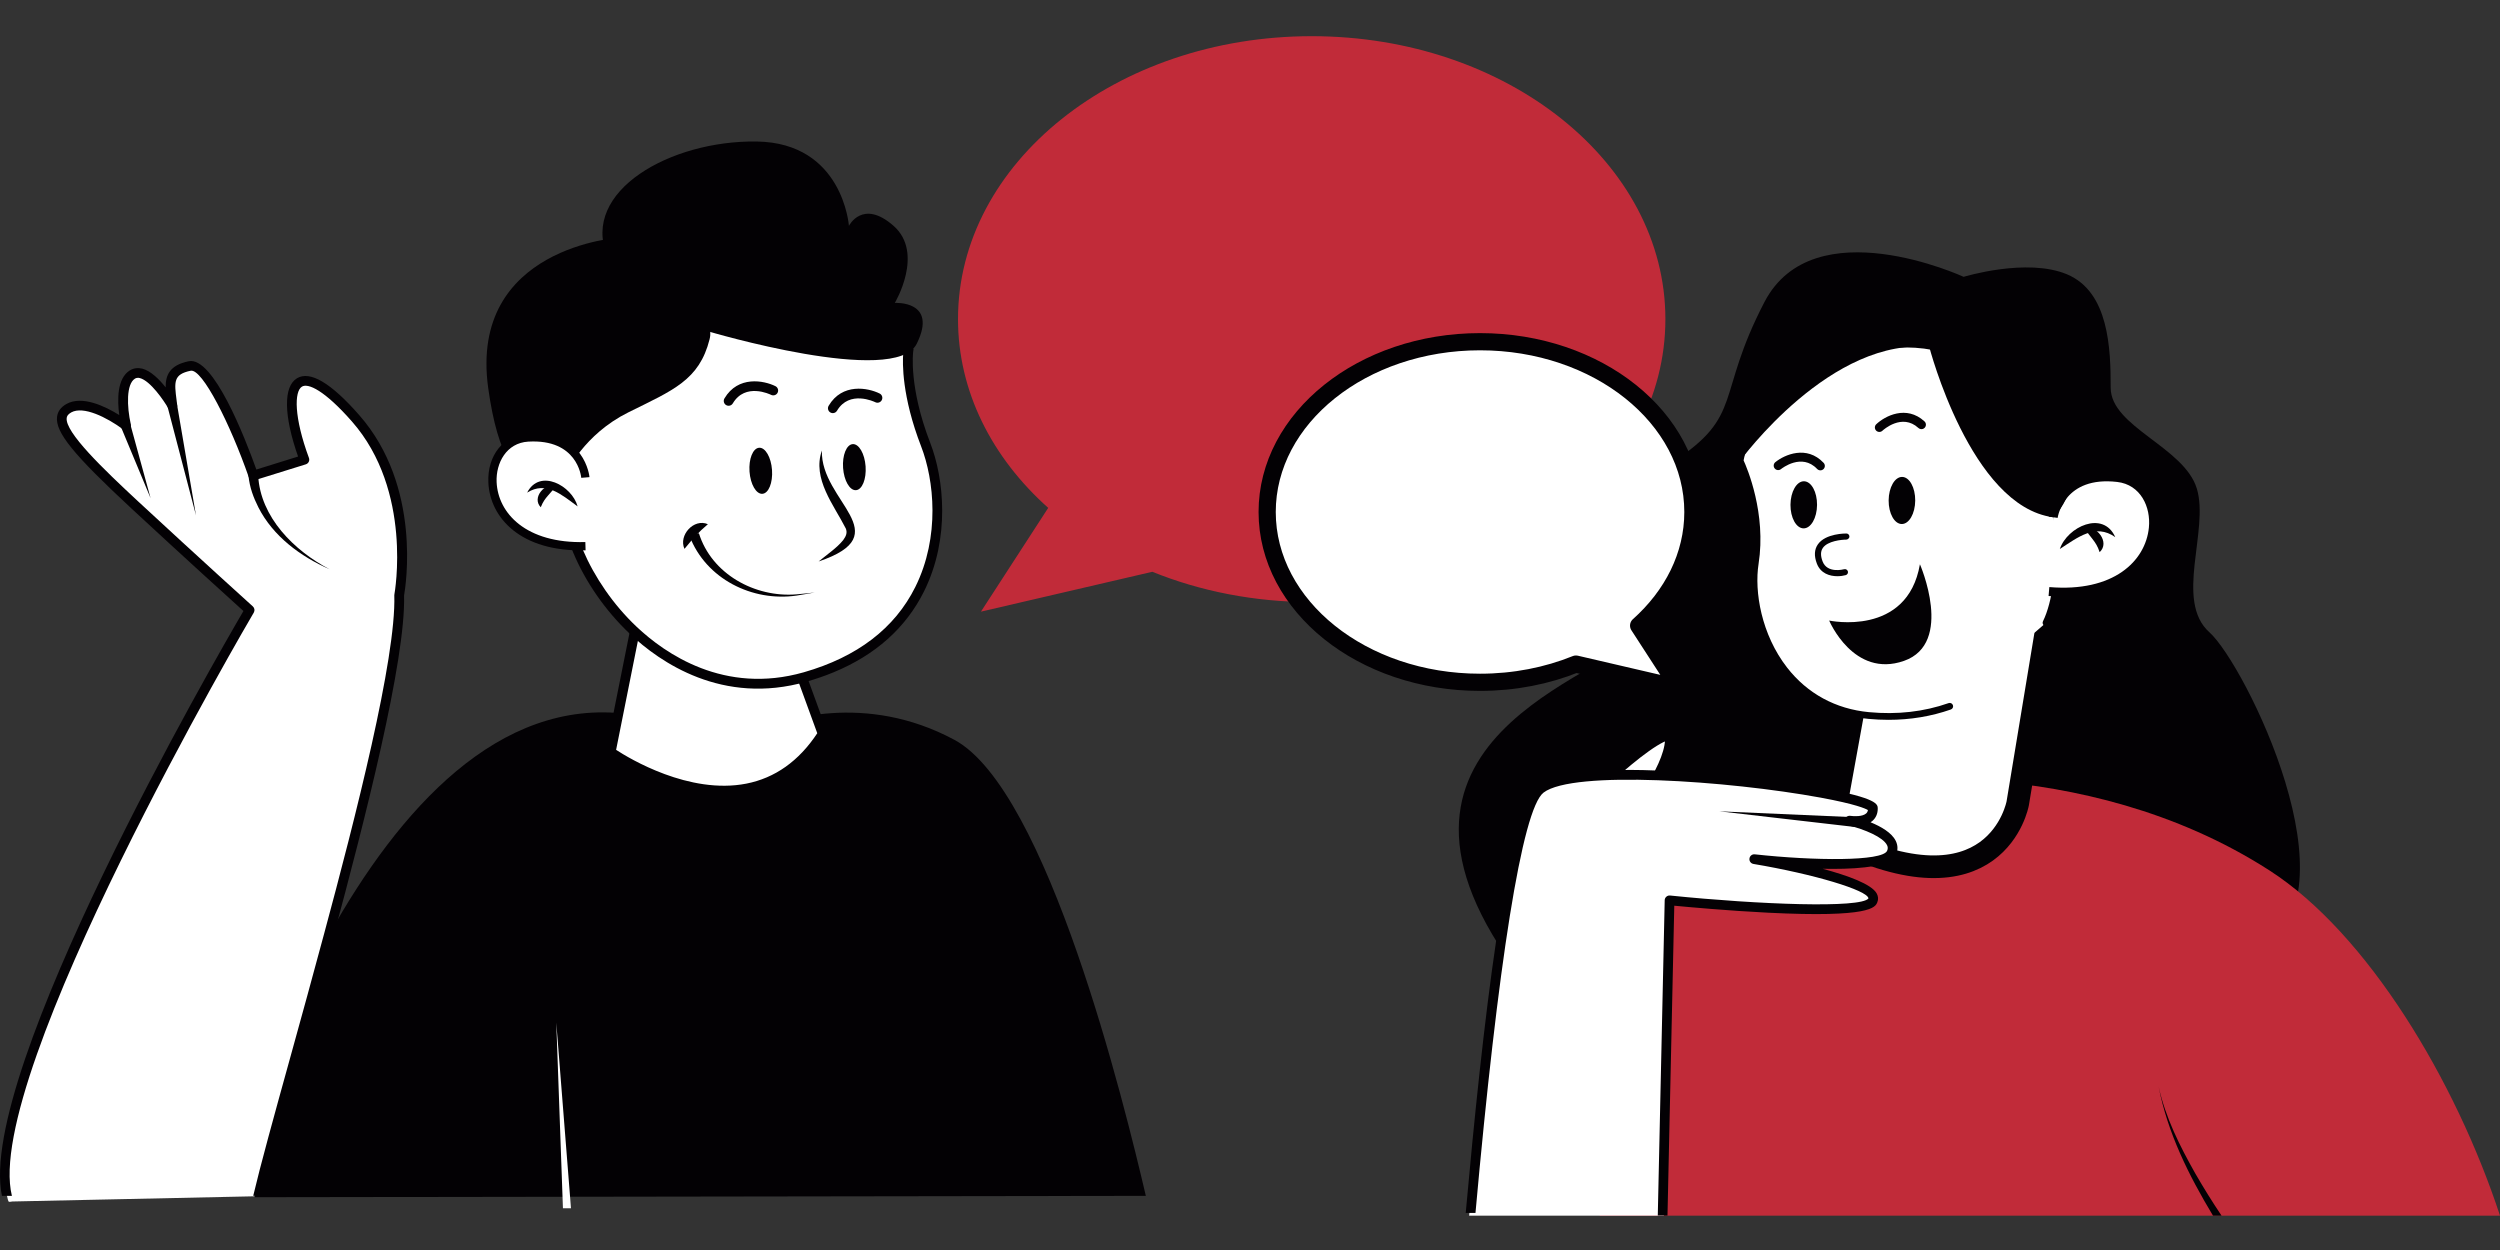 <?xml version="1.0" encoding="utf-8"?>
<!-- Generator: Adobe Illustrator 16.0.0, SVG Export Plug-In . SVG Version: 6.00 Build 0)  -->
<!DOCTYPE svg PUBLIC "-//W3C//DTD SVG 1.1//EN" "http://www.w3.org/Graphics/SVG/1.1/DTD/svg11.dtd">
<svg version="1.1" id="Capa_1" xmlns="http://www.w3.org/2000/svg" xmlns:xlink="http://www.w3.org/1999/xlink" x="0px" y="0px"
	 width="200px" height="100px" viewBox="0 0 200 100" enable-background="new 0 0 200 100" xml:space="preserve">
<rect x="0" y="0" width="200" height="100" fill="#333333" stroke="none"/>
<g>
	<path fill="#C12B39" d="M133.231,25.53c0,12.502-12.668,22.636-28.294,22.636c-4.587,0-8.919-0.873-12.75-2.423l-13.711,3.188
		l5.381-8.301c-4.487-4.006-7.216-9.299-7.216-15.101c0-12.5,12.668-22.634,28.295-22.634
		C120.563,2.896,133.231,13.03,133.231,25.53z"/>
	<path fill="#030104" d="M91.667,95.668l-71.286,0.109c1.46-4.86,1.397-12.844,5.921-20.965
		c5.624-10.072,13.595-18.999,23.894-17.695c4.993,0.631,8.242,1.065,10.275,1.361c2.108-0.904,8.729-3.134,15.877,0.706
		C83.804,63.193,89.963,88.369,91.667,95.668z"/>
	<g>
		<path fill="#FFFFFF" d="M51.142,48.727l-0.118,0.586l-2.17,10.854c0,0,11.027,7.829,16.961-1.458l-2.432-6.667L51.142,48.727z"/>
		<path fill="#030104" d="M59.847,63.46c-5.454,1.063-10.987-2.809-11.22-2.974l-0.207-0.146l2.419-12.099l12.841,3.478l2.567,7.038
			l-0.104,0.162c-1.235,1.935-2.775,3.284-4.594,4.032C61.007,63.175,60.438,63.344,59.847,63.46z M63.086,52.367l-11.643-3.154
			l-2.154,10.775c1.045,0.683,5.849,3.593,10.409,2.704c2.301-0.449,4.212-1.805,5.684-4.033L63.086,52.367z"/>
	</g>
	<g>
		<path fill="#FFFFFF" d="M72.667,28.078c0,0-0.417,2.836,1.39,7.502c1.808,4.667,2.033,15.24-9.648,18.58
			c-11.682,3.34-20.554-9.772-19.077-16.356C46.809,31.221,60.529,18.484,72.667,28.078z"/>
		<path fill="#030104" d="M64.517,54.535c-6.726,1.924-11.733-1.567-14.119-3.819c-3.999-3.774-6.289-9.241-5.446-12.997
			c0.937-4.182,6.292-10.198,12.798-12.507c3.755-1.331,9.433-1.967,15.16,2.56l0.176,0.14l-0.031,0.222
			c-0.004,0.028-0.374,2.809,1.367,7.305c1.091,2.817,1.616,7.615-0.498,11.867c-1.455,2.927-3.895,5.103-7.271,6.492
			C65.979,54.075,65.266,54.321,64.517,54.535z M58.011,25.948c-6.259,2.211-11.404,7.963-12.297,11.941
			c-0.773,3.449,1.471,8.718,5.221,12.257c2.265,2.138,7.013,5.454,13.367,3.637c4.279-1.224,7.281-3.521,8.924-6.827
			c2-4.023,1.502-8.567,0.468-11.236c-1.553-4.011-1.498-6.689-1.436-7.469C66.867,24.092,61.543,24.696,58.011,25.948z"/>
	</g>
	<g>
		<g>
			<path fill="#030104" d="M65.751,36.042c-0.795,2.26,0.976,4.378,1.914,6.24c0.132,0.328,0.03,0.599-0.208,0.925
				c-0.503,0.626-1.277,1.14-1.967,1.712C71.94,42.732,65.625,40.125,65.751,36.042L65.751,36.042z"/>
		</g>
	</g>
	<g>
		
			<ellipse transform="matrix(0.998 -0.071 0.071 0.998 -2.47 4.919)" fill="#030104" cx="68.3" cy="37.377" rx="0.902" ry="1.846"/>
	</g>
	<g>
		
			<ellipse transform="matrix(0.998 -0.071 0.071 0.998 -2.51 4.392)" fill="#030104" cx="60.819" cy="37.664" rx="0.902" ry="1.846"/>
	</g>
	<g>
		<g>
			<path fill="#030104" d="M55.166,42.89c1.312,3.43,5.029,5.269,8.559,4.756c0.485-0.07,0.965-0.166,1.446-0.247
				c-0.487,0.049-0.97,0.113-1.454,0.149c-3.326,0.272-6.794-1.63-7.805-4.892L55.166,42.89L55.166,42.89z"/>
		</g>
	</g>
	<g>
		<g>
			<path fill="#030104" d="M54.757,43.909c0.7-0.84,1.082-1.303,1.874-1.973C55.505,41.447,54.266,42.825,54.757,43.909
				L54.757,43.909z"/>
		</g>
	</g>
	<path fill="#030104" d="M45.333,37.804c0,0,1.366-3.044,4.933-4.814c3.567-1.771,5.674-2.564,6.502-5.854
		C57.597,23.846,49.62,19,49.62,19s-12.128,0.709-10.564,12.041S45.333,37.804,45.333,37.804z"/>
	<path fill="#030104" d="M56.63,26.501c0,0,14.991,4.469,16.71,0.996s-1.754-3.264-1.754-3.264s2.381-3.98-0.099-6.164
		c-2.481-2.183-3.573,0-3.573,0s-0.47-6.648-7.38-6.748c-6.91-0.099-14.055,3.97-11.971,9.13
		C50.648,25.612,56.63,26.501,56.63,26.501z"/>
	<g>
		<path fill="#030104" d="M66.625,33.051c0.133,0,0.262-0.068,0.335-0.191c0.99-1.674,2.981-0.723,3.066-0.682
			c0.191,0.095,0.425,0.016,0.52-0.177c0.095-0.192,0.017-0.425-0.175-0.52c-0.935-0.463-2.992-0.856-4.08,0.982
			c-0.109,0.185-0.048,0.423,0.136,0.533C66.489,33.034,66.557,33.051,66.625,33.051z"/>
	</g>
	<g>
		<path fill="#030104" d="M58.289,32.462c0.133,0,0.263-0.068,0.335-0.19c0.995-1.683,2.98-0.725,3.065-0.682
			c0.191,0.094,0.426,0.017,0.521-0.176c0.095-0.192,0.017-0.425-0.176-0.521c-0.935-0.463-2.992-0.855-4.079,0.982
			c-0.109,0.185-0.048,0.423,0.136,0.533C58.153,32.445,58.222,32.462,58.289,32.462z"/>
	</g>
	<g>
		<path fill="#030104" d="M157.09,22.147c0,0-12-5.546-15.934,2.017c-3.933,7.563-1.613,9.076-7.361,12.808
			c-5.748,3.731-1.815,10.084-2.622,13.413c-0.807,3.327-23.146,7.769-10.716,26.066c4.489,6.61,52.555,3.819,60.421-0.518
			c7.865-4.336-1.299-22.826-4.123-25.348c-2.823-2.521,0-8.168-1.008-11.496c-1.009-3.328-6.892-4.941-6.892-8.068
			c0-3.126-0.135-7.664-3.496-9.076C162.149,20.597,157.09,22.147,157.09,22.147z"/>
		<path fill="#C12B39" d="M200,97.253h-72.023c-0.021-3.478-0.017-25.899,3.515-28.253c2.738-1.825,10.213-4.305,14.242-5.567
			c1.603-0.502,2.661-0.812,2.661-0.812s18.035-2.733,33.169,7.017C189.39,74.68,196.455,86.446,200,97.253z"/>
		<path fill="#030104" d="M177.724,97.253h-0.684c-1.945-3.233-3.639-6.633-4.354-10.34c0.546,2.481,1.698,4.769,2.938,6.966
			C176.284,95.026,176.986,96.152,177.724,97.253z"/>
		
			<path fill="#FFFFFF" stroke="#030104" stroke-width="1.812" stroke-linecap="round" stroke-linejoin="round" stroke-miterlimit="10" d="
			M163.931,49.06l-2.513,15.208c0,0-1.701,9.355-14.99,2.658l1.967-10.844L163.931,49.06z"/>
		<path fill="#030104" d="M157.165,50.409c0.344,2.013-2.024,3.684-3.882,2.962C154.969,52.879,156.372,52.03,157.165,50.409
			L157.165,50.409z"/>
		<g>
			
				<path fill="#FFFFFF" stroke="#030104" stroke-width="1.812" stroke-linecap="round" stroke-linejoin="round" stroke-miterlimit="10" d="
				M126.016,64.056c0,0,7.744-7.777,8.071-5.271s-3.182,6.759-3.182,6.759L126.016,64.056z"/>
			<g>
				<path fill="#FFFFFF" d="M151.318,68.231c-0.745,1.622-10.979,0.502-10.979,0.502s10.127,1.702,9.489,3.296
					c-0.637,1.594-16.266,0-16.266,0l-0.45,25.224h-15.581c1.087-12.237,3.225-32.247,5.719-34.153
					c2.651-2.027,15.708-0.91,22.482,0.333c2.463,0.453,4.096,0.921,4.096,1.261c0,1.224-1.721,0.98-1.862,0.959
					C148.188,65.705,152.04,66.654,151.318,68.231z"/>
				<path fill="#030104" d="M151.664,67.279c-0.321-0.665-1.191-1.158-2.02-1.497c0.051-0.029,0.103-0.068,0.146-0.107
					c0.279-0.24,0.43-0.579,0.43-0.982c0-0.352,0-0.831-4.418-1.643c-6.3-1.153-19.9-2.466-22.786-0.261
					c-2.462,1.883-4.45,19.713-5.759,34.247h0.781c1.779-19.783,3.725-32.309,5.448-33.63c2.359-1.802,14.711-0.961,22.179,0.407
					c2.809,0.52,3.576,0.875,3.769,0.991c-0.025,0.154-0.094,0.231-0.149,0.278c-0.296,0.253-0.952,0.231-1.257,0.185
					c-0.206-0.03-0.403,0.103-0.441,0.309c-0.043,0.206,0.086,0.403,0.287,0.455c1.27,0.309,2.775,0.935,3.092,1.587
					c0.073,0.149,0.073,0.291,0,0.45c-0.39,0.845-5.794,0.802-10.584,0.278c-0.206-0.025-0.399,0.125-0.425,0.335
					c-0.03,0.206,0.111,0.398,0.317,0.434c4.842,0.814,9.14,2.109,9.204,2.757c-0.605,0.798-8.707,0.502-15.873-0.231
					c-0.107-0.013-0.219,0.025-0.301,0.099c-0.081,0.073-0.128,0.176-0.128,0.283l-0.553,25.219h0.777l0.543-24.786
					c1.119,0.107,4.297,0.399,7.492,0.559c8.252,0.415,8.591-0.434,8.754-0.842c0.094-0.23,0.072-0.472-0.056-0.703
					c-0.416-0.741-2.299-1.423-4.323-1.968c0.274,0.004,0.544,0.009,0.814,0.009c2.428,0,4.645-0.245,5.048-1.116
					C151.84,68.025,151.84,67.64,151.664,67.279z"/>
			</g>
			<path fill="#030104" d="M148.363,66.155l-10.809-1.249l10.87,0.475C148.949,65.408,148.889,66.212,148.363,66.155L148.363,66.155
				z"/>
		</g>
		<g>
			<path fill="#FFFFFF" d="M163.679,49.823c2.488-5.042,0.807-22.23-11.16-22.298s-13.312,9.345-13.312,9.345
				s1.883,3.899,1.211,8.202c-0.673,4.303,1.949,11.496,9.075,12.169c2.391,0.226,4.562-0.063,6.485-0.737L163.679,49.823z"/>
			<path fill="#030104" d="M151.077,57.587c-0.53,0-1.066-0.025-1.609-0.077c-2.819-0.266-5.216-1.572-6.931-3.777
				c-1.896-2.438-2.832-5.853-2.387-8.702c0.65-4.165-1.168-8.005-1.187-8.043c-0.023-0.048-0.032-0.103-0.024-0.156
				c0.015-0.099,0.368-2.452,2.223-4.826c1.697-2.172,5.021-4.751,11.231-4.751c0.042,0,0.084,0,0.127,0
				c3.969,0.022,7.241,1.936,9.465,5.534c3.529,5.712,3.504,13.975,1.936,17.154c-0.065,0.134-0.228,0.189-0.361,0.123
				s-0.189-0.229-0.123-0.362c1.515-3.069,1.522-11.073-1.911-16.63c-2.15-3.48-5.181-5.256-9.009-5.278
				c-4.791-0.031-8.567,1.538-10.912,4.523c-1.594,2.03-2.04,4.096-2.116,4.514c0.271,0.595,1.829,4.232,1.196,8.282
				c-0.347,2.219,0.224,5.642,2.279,8.286c1.62,2.085,3.888,3.319,6.555,3.571c2.252,0.213,4.395-0.03,6.37-0.724
				c0.142-0.049,0.296,0.025,0.345,0.166c0.05,0.142-0.024,0.296-0.166,0.345C154.495,57.31,152.823,57.587,151.077,57.587z"/>
		</g>
		<g>
			
				<ellipse transform="matrix(-1 -0.008 0.008 -1 288.286 81.921)" fill="#030104" cx="144.308" cy="40.381" rx="1.063" ry="1.884"/>
		</g>
		<g>
			
				<ellipse transform="matrix(-1 -0.008 0.008 -1 303.985 81.322)" fill="#030104" cx="152.151" cy="40.067" rx="1.063" ry="1.884"/>
		</g>
		<g>
			<path fill="#030104" d="M145.709,37.62c-0.119,0.027-0.249-0.008-0.339-0.103c-1.229-1.301-2.823-0.043-2.891,0.011
				c-0.152,0.124-0.378,0.101-0.503-0.053c-0.124-0.153-0.102-0.377,0.052-0.502c0.745-0.605,2.512-1.376,3.861,0.054
				c0.136,0.144,0.13,0.37-0.014,0.506C145.827,37.577,145.77,37.606,145.709,37.62z"/>
		</g>
		<g>
			<path fill="#030104" d="M153.821,34.317c-0.117,0.036-0.25,0.01-0.347-0.078c-1.32-1.209-2.818,0.162-2.882,0.221
				c-0.144,0.134-0.37,0.127-0.506-0.017c-0.135-0.144-0.128-0.369,0.016-0.505c0.698-0.658,2.404-1.556,3.855-0.228
				c0.146,0.134,0.155,0.36,0.022,0.506C153.936,34.265,153.88,34.299,153.821,34.317z"/>
		</g>
		<g>
			<path fill="#030104" d="M146.991,46.097c-0.615,0-1.341-0.219-1.643-1.013c-0.231-0.61-0.204-1.126,0.083-1.536
				c0.616-0.881,2.215-0.868,2.282-0.868c0.135,0.002,0.243,0.113,0.241,0.248s-0.142,0.241-0.247,0.242
				c-0.375,0.001-1.488,0.105-1.876,0.66c-0.19,0.272-0.198,0.625-0.025,1.08c0.373,0.984,1.668,0.643,1.723,0.628
				c0.13-0.034,0.265,0.041,0.302,0.171c0.035,0.13-0.04,0.265-0.171,0.301C147.481,46.06,147.246,46.097,146.991,46.097z"/>
		</g>
		<g>
			<g>
				<g>
					<path fill="#FFFFFF" d="M163.916,47.323c9.694,0.814,10.173-8.585,5.495-9.124c-4.64-0.534-5.155,3.182-5.155,3.182
						L163.916,47.323z"/>
				</g>
				<g>
					<path fill="#030104" d="M163.886,47.68l0.061-0.714c5.132,0.431,7.698-2.078,7.964-4.756c0.166-1.652-0.66-3.439-2.54-3.655
						c-4.222-0.486-4.739,2.739-4.76,2.876l-0.709-0.1c0.006-0.041,0.621-4.056,5.55-3.489c2.082,0.243,3.404,2.105,3.173,4.438
						C172.322,45.309,169.504,48.152,163.886,47.68z"/>
				</g>
			</g>
			<g>
				<path fill="#030104" d="M164.787,43.92c0.595-1.774,3.465-3.128,4.434-0.949C167.627,41.844,166.215,42.999,164.787,43.92
					L164.787,43.92z"/>
			</g>
			<g>
				<path fill="#030104" d="M166.742,42.178c0.996-0.165,2.081,1.212,1.229,1.994C167.658,43.216,167.215,43.055,166.742,42.178
					L166.742,42.178z"/>
			</g>
		</g>
		<path fill="#030104" d="M146.333,49.644c0,0,6.253,1.345,7.261-4.504c0,0,2.757,6.319-1.277,7.731
			C148.283,54.283,146.333,49.644,146.333,49.644z"/>
		<path fill="#030104" d="M154.334,27.727c0,0,3.306,12.787,9.922,13.654c0,0,2.919-2.628,0.7-6.797S157.292,25.307,154.334,27.727z
			"/>
		<path fill="#030104" d="M139.207,36.87c0,0,7.328-10.084,15.396-9.076c8.067,1.009-4.504-4.168-4.504-4.168
			S138.804,26.382,139.207,36.87z"/>
	</g>
	<polygon fill="#FFFFFF" points="45.678,96.662 45.035,96.662 44.502,81.805 	"/>
	<g>
		<path fill="#FFFFFF" d="M31.932,47.611c0.151,4.785-2.699,16.335-5.63,27.201c-2.532,9.419-5.216,17.364-5.958,20.892
			L0.985,96.119c-0.287,0.041-0.286,0.08-0.356-0.152c-2.798-9.574,19.341-47.162,19.341-47.162s-4.089-3.684-9.175-8.399
			c-5.086-4.721-6.881-6.853-5.289-7.75c1.559-0.875,4.432,1.28,4.582,1.39c-0.023-0.104-0.771-3.29,0.504-4.083
			c1.297-0.799,3.198,2.496,3.198,2.496c-0.203-1.691-0.51-2.792,1.39-3.18c1.894-0.376,5.085,8.764,5.085,8.764l4.084-1.268
			c-2.091-5.659-0.991-9.1,4.089-3.319C33.525,39.236,31.932,47.611,31.932,47.611z"/>
		<path fill="#030104" d="M28.73,33.2c-2.256-2.573-3.929-3.56-4.966-2.942c-1.107,0.66-1.068,2.985,0.082,6.266l-3.337,1.038
			c-0.909-2.543-3.444-9.063-5.408-8.664c-1.531,0.313-1.857,1.12-1.849,2.089c-0.515-0.644-1.192-1.321-1.874-1.497
			c-0.356-0.085-0.695-0.039-0.991,0.142c-1.038,0.647-1.004,2.393-0.845,3.573c-1.124-0.699-2.968-1.591-4.224-0.888
			c-0.45,0.253-0.703,0.601-0.755,1.034c-0.142,1.231,1.308,3.015,5.97,7.343c4.344,4.027,7.999,7.338,8.942,8.187
			C17.344,52.525-1.904,85.815,0.154,95.667h0.798C-1.424,86.056,20.084,49.374,20.307,49c0.09-0.159,0.06-0.36-0.077-0.484
			c-0.039-0.039-4.143-3.736-9.169-8.394c-2.839-2.637-5.859-5.545-5.726-6.682c0.017-0.12,0.069-0.283,0.36-0.446
			c0.969-0.544,2.843,0.391,4.165,1.364c0.128,0.099,0.304,0.099,0.442,0.008c0.132-0.09,0.201-0.257,0.163-0.416
			c-0.326-1.458-0.365-3.225,0.33-3.658c0.116-0.069,0.24-0.086,0.391-0.047c0.845,0.215,1.926,1.81,2.269,2.406
			c0.094,0.163,0.287,0.231,0.459,0.176c0.176-0.06,0.288-0.231,0.261-0.416l-0.047-0.386c-0.189-1.471-0.266-2.08,1.128-2.367
			c0.927-0.18,3.157,4.25,4.645,8.513c0.068,0.197,0.283,0.305,0.48,0.245l4.083-1.27c0.103-0.035,0.189-0.103,0.236-0.202
			c0.047-0.094,0.052-0.206,0.017-0.305c-1.201-3.251-1.188-5.335-0.557-5.712c0.489-0.292,1.793,0.287,3.988,2.783
			c4.898,5.567,3.418,13.746,3.405,13.827c-0.009,0.03-0.009,0.056-0.009,0.086c0.159,5.026-3.13,17.867-5.618,27.087
			c-0.909,3.393-1.844,6.769-2.667,9.745c-1.342,4.842-2.432,8.787-3.002,11.211h0.802c0.583-2.458,1.693-6.464,2.95-11.005
			c0.824-2.977,1.758-6.356,2.668-9.749c2.496-9.242,5.79-22.113,5.648-27.272C32.453,46.907,33.749,38.904,28.73,33.2z"/>
	</g>
	<path fill="#030104" d="M14.165,32.375l1.514,8.856l-2.274-8.692C13.276,32.025,14.07,31.852,14.165,32.375L14.165,32.375z"/>
	<path fill="#030104" d="M10.422,33.926l1.626,5.929l-2.362-5.676C9.485,33.677,10.272,33.405,10.422,33.926L10.422,33.926z"/>
	<path fill="#030104" d="M20.654,38.038c0.168,3.341,2.884,6.024,5.718,7.505c-2.333-1.025-4.52-2.635-5.701-4.954
		c-0.396-0.787-0.701-1.593-0.794-2.543c-0.021-0.214,0.136-0.404,0.349-0.425C20.466,37.595,20.669,37.799,20.654,38.038
		L20.654,38.038z"/>
	<g>
		<g>
			<g>
				<path fill="#FFFFFF" d="M46.838,43.695c-8.98,0.252-8.938-8.439-4.597-8.695c4.305-0.253,4.588,3.199,4.588,3.199L46.838,43.695
					z"/>
			</g>
			<g>
				<path fill="#030104" d="M46.847,44.026l-0.019-0.662c-4.753,0.133-6.99-2.313-7.098-4.795c-0.067-1.532,0.786-3.137,2.531-3.239
					c3.917-0.23,4.229,2.769,4.24,2.897l0.659-0.056c-0.003-0.037-0.364-3.771-4.937-3.502c-1.933,0.117-3.248,1.765-3.154,3.928
					C39.191,41.405,41.643,44.171,46.847,44.026z"/>
			</g>
		</g>
		<g>
			<path fill="#030104" d="M46.21,40.513c-0.457-1.667-3.033-3.063-4.039-1.103C43.699,38.453,44.941,39.589,46.21,40.513
				L46.21,40.513z"/>
		</g>
		<g>
			<path fill="#030104" d="M44.497,38.806c-0.909-0.203-1.98,1.01-1.236,1.775C43.599,39.716,44.016,39.59,44.497,38.806
				L44.497,38.806z"/>
		</g>
	</g>
	
		<path fill="#FFFFFF" stroke="#030104" stroke-width="1.375" stroke-linecap="round" stroke-linejoin="round" stroke-miterlimit="10" d="
		M101.373,40.96c0,7.524,7.624,13.624,17.028,13.624c2.761,0,5.368-0.525,7.674-1.458l8.252,1.919l-3.238-4.997
		c2.7-2.411,4.343-5.596,4.343-9.088c0-7.523-7.625-13.623-17.03-13.623C108.997,27.337,101.373,33.437,101.373,40.96z"/>
</g>
</svg>
